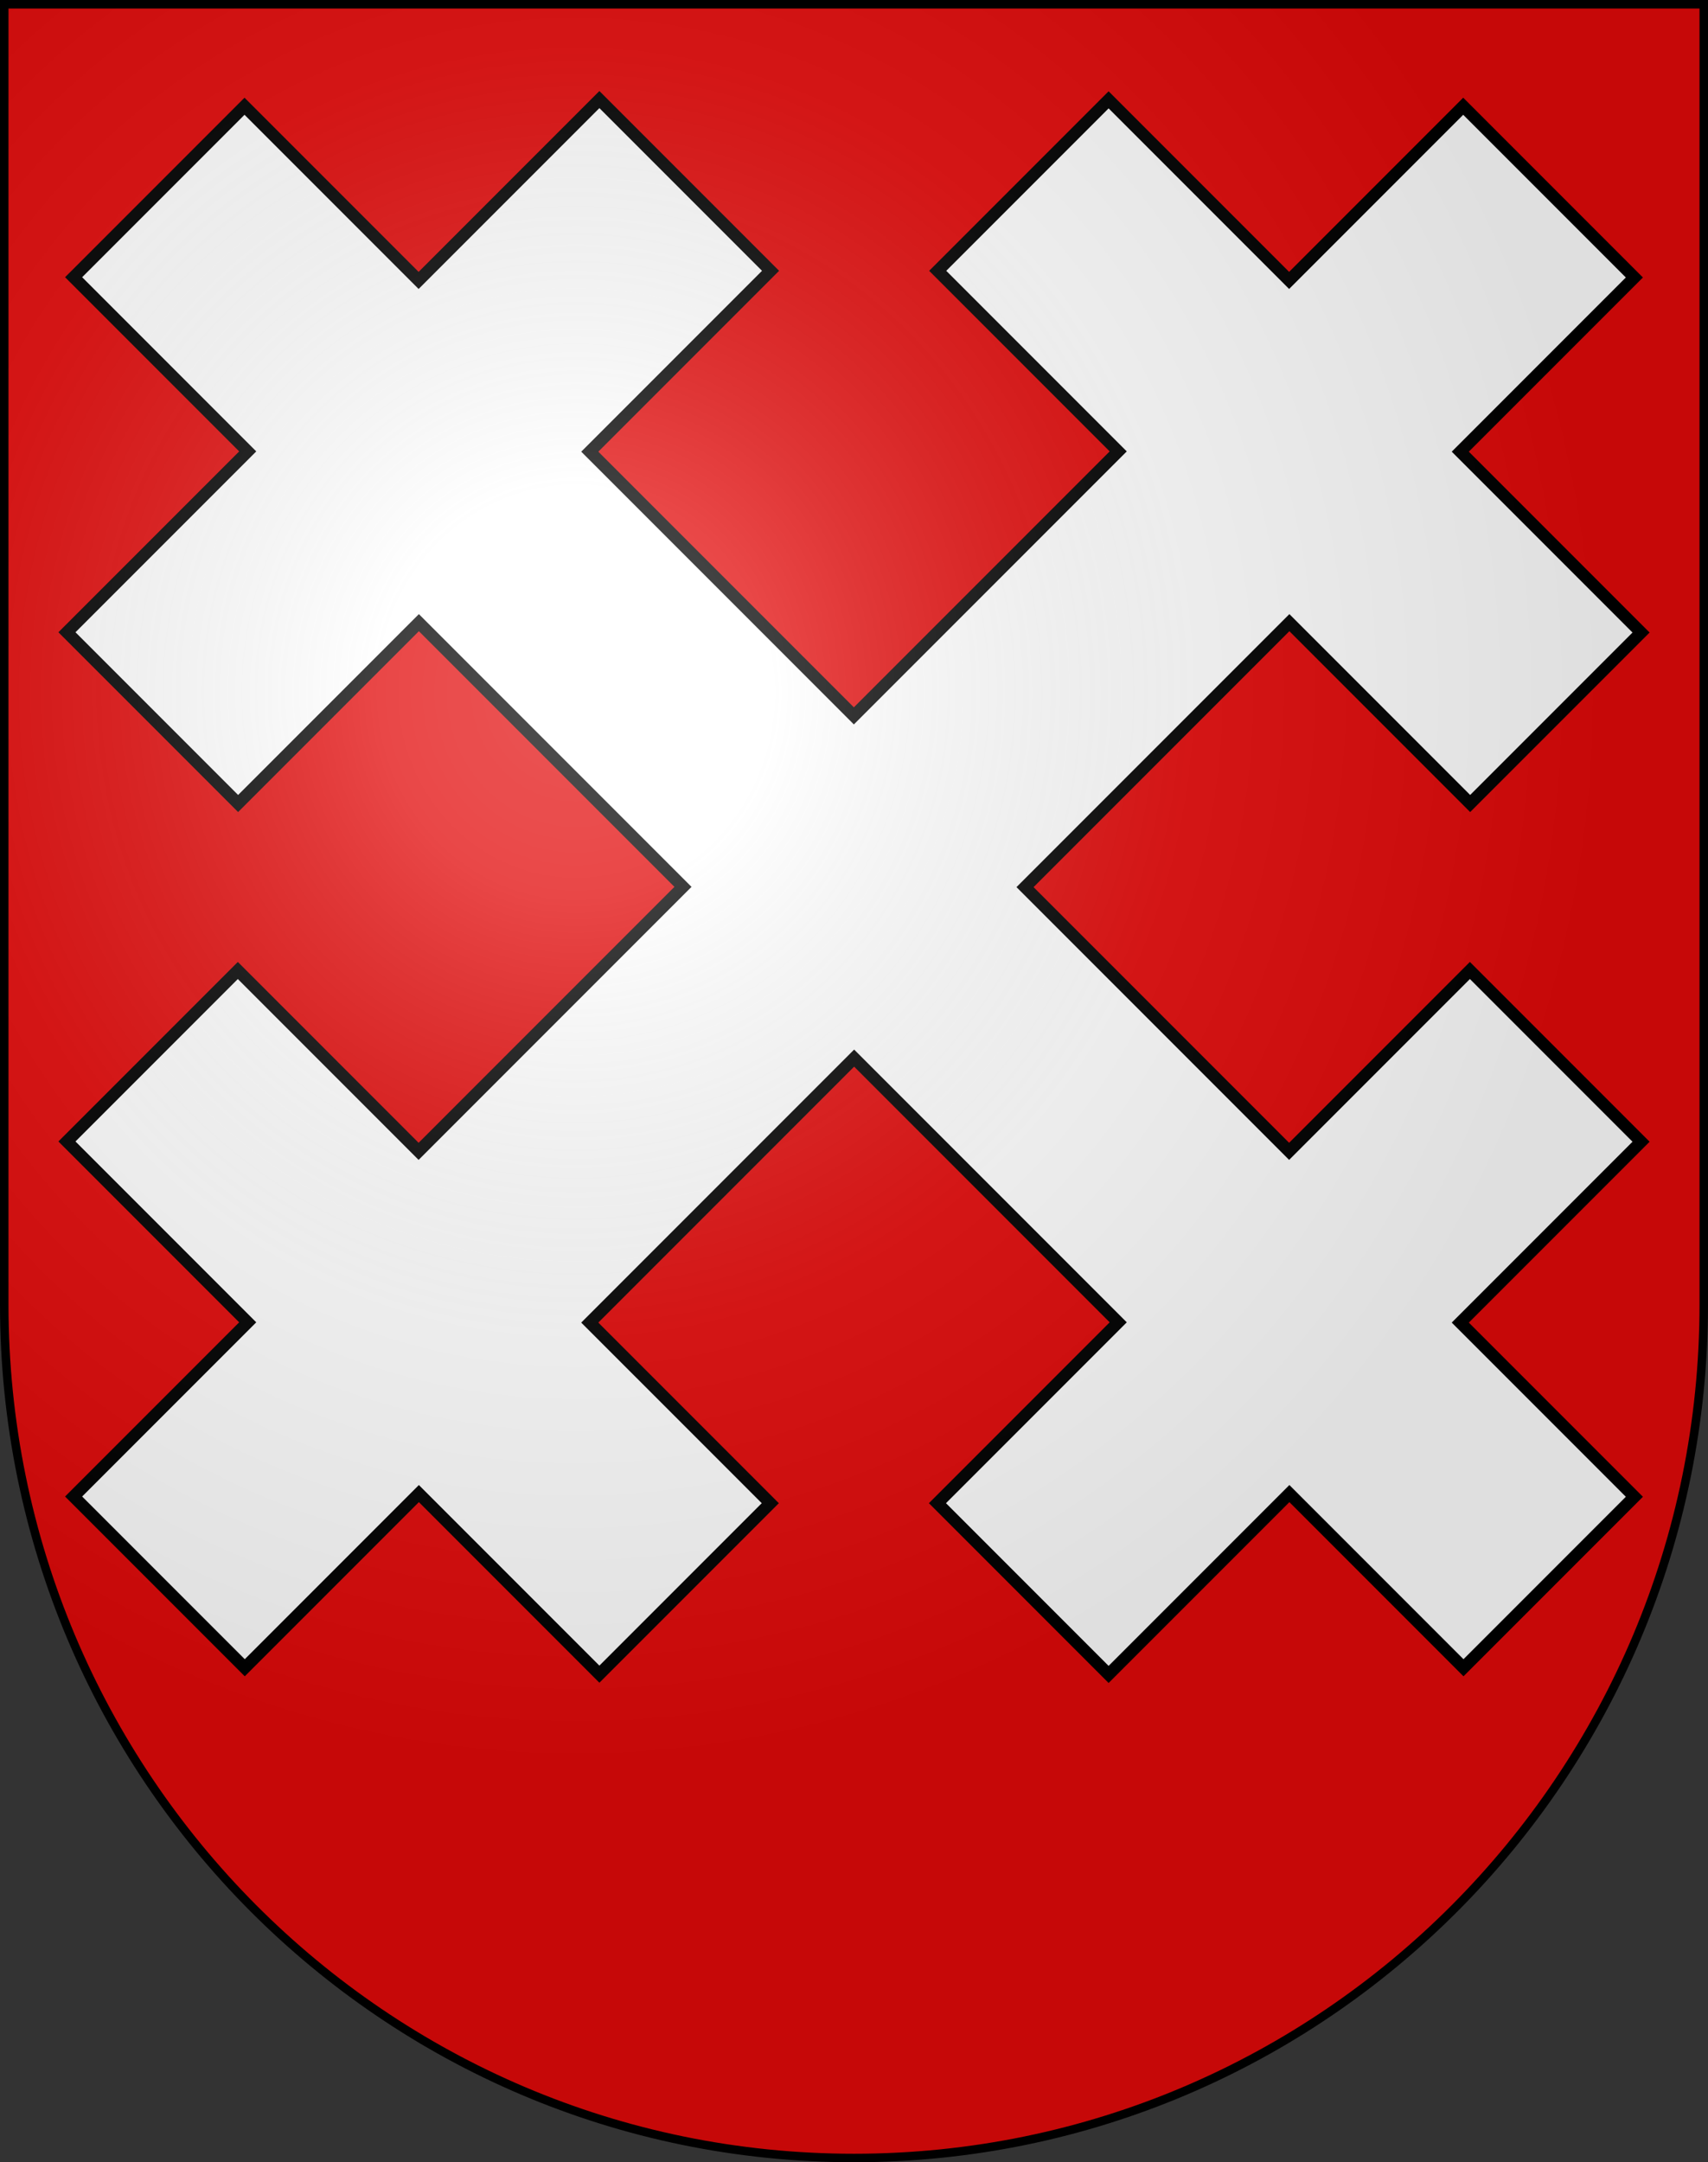 <?xml version="1.0" encoding="UTF-8" standalone="no"?>
<svg
   xmlns:dc="http://purl.org/dc/elements/1.1/"
   xmlns:cc="http://creativecommons.org/ns#"
   xmlns:rdf="http://www.w3.org/1999/02/22-rdf-syntax-ns#"
   xmlns:svg="http://www.w3.org/2000/svg"
   xmlns="http://www.w3.org/2000/svg"
   xmlns:xlink="http://www.w3.org/1999/xlink"
   xmlns:sodipodi="http://sodipodi.sourceforge.net/DTD/sodipodi-0.dtd"
   xmlns:inkscape="http://www.inkscape.org/namespaces/inkscape"
   height="763"
   width="603"
   version="1.0"
   id="svg20"
   sodipodi:version="0.32"
   inkscape:version="0.46"
   sodipodi:docname="Freimettigen-coat of arms.svg"
   sodipodi:docbase="C:\Users\Camilo\Documents\Escudos de Suiza"
   inkscape:output_extension="org.inkscape.output.svg.inkscape">
  <rect width="100%" height="100%" fill="#333333" stroke="none"/>
  <defs
     id="defs29">
    <inkscape:perspective
       sodipodi:type="inkscape:persp3d"
       inkscape:vp_x="0 : 381.5 : 1"
       inkscape:vp_y="0 : 1000 : 0"
       inkscape:vp_z="603 : 381.5 : 1"
       inkscape:persp3d-origin="301.5 : 254.33333 : 1"
       id="perspective22" />
    <linearGradient
       id="linearGradient2893">
      <stop
         style="stop-color:#ffffff;stop-opacity:0.314;"
         offset="0"
         id="stop2895" />
      <stop
         id="stop2897"
         offset="0.19"
         style="stop-color:#ffffff;stop-opacity:0.251;" />
      <stop
         style="stop-color:#6b6b6b;stop-opacity:0.125;"
         offset="0.6"
         id="stop2901" />
      <stop
         style="stop-color:#000000;stop-opacity:0.125;"
         offset="1"
         id="stop2899" />
    </linearGradient>
    <radialGradient
       inkscape:collect="always"
       xlink:href="#linearGradient2893"
       id="radialGradient3236"
       gradientUnits="userSpaceOnUse"
       gradientTransform="matrix(1.215,1.531577e-24,1.464684e-23,1.267,-839.192,-490.489)"
       cx="858.042"
       cy="579.933"
       fx="858.042"
       fy="579.933"
       r="300" />
  </defs>
  <sodipodi:namedview
     inkscape:window-height="720"
     inkscape:window-width="1280"
     inkscape:pageshadow="2"
     inkscape:pageopacity="0.0"
     guidetolerance="10.0"
     gridtolerance="10.0"
     objecttolerance="10.0"
     borderopacity="1.0"
     bordercolor="#666666"
     pagecolor="#ffffff"
     id="base"
     inkscape:zoom="0.46810345"
     inkscape:cx="-149.09608"
     inkscape:cy="345.42883"
     inkscape:window-x="-8"
     inkscape:window-y="-8"
     inkscape:current-layer="layer1"
     showgrid="true"
     showguides="true">
    <inkscape:grid
       type="xygrid"
       id="grid5151" />
  </sodipodi:namedview>
  <g
     inkscape:groupmode="layer"
     id="layer1"
     inkscape:label="Fond écu"
     style="display:inline"
     sodipodi:insensitive="true">
    <path
       id="path1899"
       d="M 1.5,1.5 L 1.5,460.368 C 1.5,626.678 135.815,761.5 301.5,761.5 C 467.185,761.5 601.5,626.678 601.5,460.368 L 601.5,1.5 L 1.5,1.5 z"
       style="fill:#e20909;fill-opacity:1" />
  </g>
  <g
     inkscape:groupmode="layer"
     id="layer2"
     inkscape:label="Meubles"
     style="display:inline"
     sodipodi:insensitive="true">
    <path
       style="fill:#ffffff;fill-opacity:1;fill-rule:evenodd;stroke:#000000;stroke-width:4.266;stroke-miterlimit:4;stroke-dasharray:none;stroke-opacity:1"
       d="M 25.99,97.824 L 87.455,159.289 L 23.633,223.112 L 84.062,283.54 L 147.884,219.718 L 241.119,312.953 L 147.789,406.282 L 83.967,342.46 L 23.633,402.794 L 87.455,466.616 L 25.99,528.082 L 26.084,528.176 L 86.324,588.416 L 86.418,588.51 L 147.884,527.045 L 211.612,590.773 L 271.946,530.438 L 208.218,466.711 L 301.547,373.381 L 394.782,466.616 L 330.96,530.438 L 391.388,590.867 L 455.211,527.045 L 516.676,588.51 L 577.01,528.176 L 515.545,466.711 L 579.367,402.888 L 518.939,342.46 L 455.116,406.282 L 361.881,313.047 L 455.211,219.718 L 519.033,283.54 L 579.367,223.206 L 515.545,159.384 L 577.01,97.918 L 576.916,97.824 L 516.676,37.584 L 516.582,37.49 L 455.116,98.955 L 391.388,35.227 L 331.054,95.561 L 394.782,159.289 L 301.453,252.619 L 208.218,159.384 L 272.04,95.561 L 211.612,35.133 L 147.789,98.955 L 86.324,37.49 L 25.99,97.824 z"
       id="rect9541" />
  </g>
  <g
     inkscape:groupmode="layer"
     id="layer3"
     inkscape:label="Reflet final"
     style="display:inline"
     sodipodi:insensitive="true">
    <path
       style="fill:url(#radialGradient3236);fill-opacity:1"
       d="M 1.5,1.5 L 1.5,460.368 C 1.5,626.679 135.815,761.5 301.5,761.5 C 467.185,761.5 601.5,626.679 601.5,460.368 L 601.5,1.5 L 1.5,1.5 z "
       id="path2346" />
  </g>
  <g
     inkscape:groupmode="layer"
     id="layer4"
     inkscape:label="Contour final"
     style="display:inline"
     sodipodi:insensitive="true">
    <path
       style="fill:none;fill-opacity:1;stroke:#000000;stroke-width:3;stroke-miterlimit:4;stroke-dasharray:none;stroke-opacity:1"
       d="M 1.5,1.5 L 1.5,460.368 C 1.5,626.679 135.815,761.5 301.5,761.5 C 467.185,761.5 601.5,626.679 601.5,460.368 L 601.5,1.5 L 1.5,1.5 z "
       id="path3239" />
  </g>
</svg>
